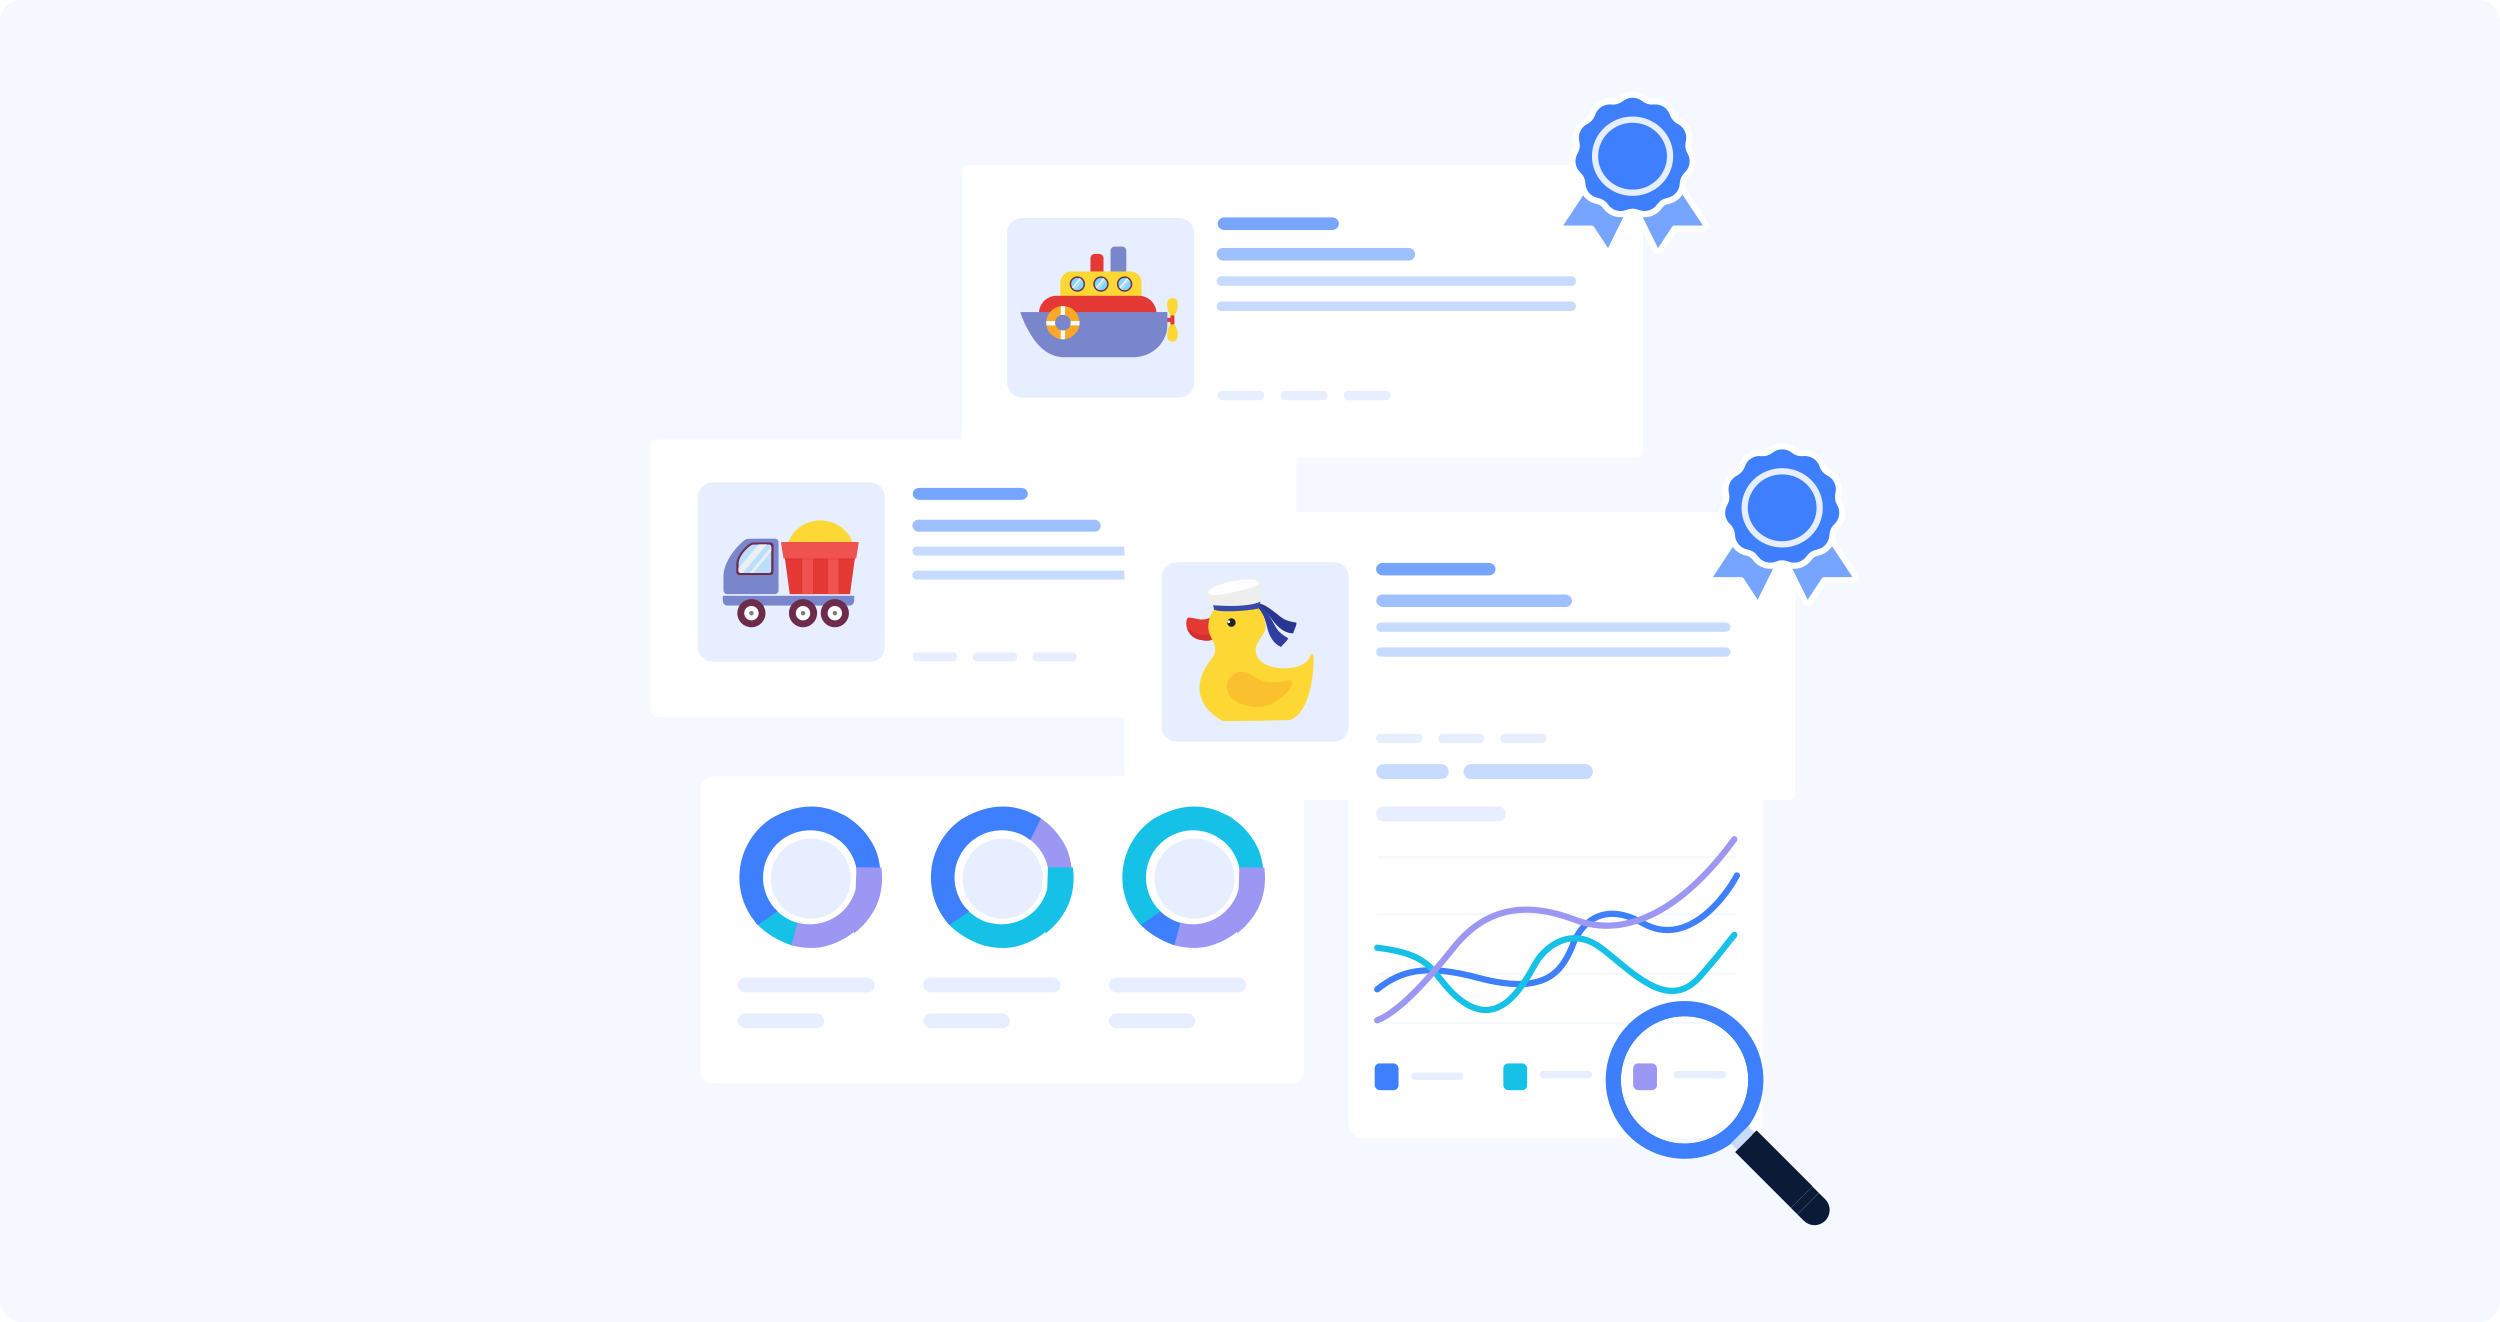 <svg width="588" height="311" viewBox="0 0 588 311" fill="none" xmlns="http://www.w3.org/2000/svg">
<rect width="588" height="311" rx="5" fill="#F5F8FF"/>
<path d="M192.791 124.863H170.824C170.447 124.863 170.141 125.17 170.141 125.548V143.703C170.141 144.081 170.447 144.388 170.824 144.388H192.791C193.169 144.388 193.475 144.081 193.475 143.703V125.548C193.475 125.17 193.169 124.863 192.791 124.863ZM178.916 136.926V132.325C178.916 131.996 179.103 131.697 179.404 131.543C179.711 131.387 180.083 131.407 180.367 131.593L184.278 133.882C184.298 133.893 184.317 133.906 184.336 133.92C184.567 134.089 184.7 134.346 184.7 134.626C184.7 134.905 184.567 135.163 184.336 135.331C184.317 135.345 184.298 135.358 184.278 135.369L180.367 137.658C180.21 137.76 180.026 137.813 179.842 137.813C179.692 137.813 179.541 137.778 179.404 137.708C179.103 137.555 178.916 137.255 178.916 136.926ZM186.193 127.427V126.234H188.487V127.427H186.193ZM184.826 127.427H182.532V126.234H184.826V127.427ZM181.165 127.427H178.871V126.234H181.165V127.427ZM177.504 127.427H175.21V126.234H177.504V127.427ZM177.504 141.825V143.018H175.21V141.825H177.504ZM178.871 141.825H181.165V143.018H178.871V141.825ZM182.532 141.825H184.826V143.018H182.532V141.825ZM186.193 141.825H188.487V143.018H186.193V141.825ZM192.108 127.427H189.855V126.234H192.108V127.427ZM173.843 126.234V127.427H171.508V126.234H173.843ZM171.508 141.825H173.843V143.018H171.508V141.825ZM189.855 143.018V141.825H192.108V143.018H189.855Z" fill="white"/>
<g filter="url(#filter0_dd_9948_16433)">
<rect x="153" y="98.195" width="151.911" height="65.241" rx="1.733" fill="white"/>
</g>
<rect x="214.586" y="122.242" width="44.319" height="2.814" rx="1.407" fill="#9FC0FF"/>
<path d="M214.586 129.629C214.586 129.047 215.058 128.574 215.641 128.574H293.727C294.31 128.574 294.782 129.047 294.782 129.629C294.782 130.212 294.31 130.685 293.727 130.685H215.641C215.058 130.685 214.586 130.212 214.586 129.629Z" fill="#C6DBFF"/>
<path d="M214.586 135.258C214.586 134.676 215.058 134.203 215.641 134.203H293.727C294.31 134.203 294.782 134.676 294.782 135.258C294.782 135.841 294.31 136.314 293.727 136.314H215.641C215.058 136.314 214.586 135.841 214.586 135.258Z" fill="#C6DBFF"/>
<path d="M224.184 153.445L215.641 153.446C215.114 153.446 214.688 153.918 214.688 154.501C214.688 155.084 215.114 155.556 215.641 155.556L224.184 155.556C224.711 155.556 225.138 155.083 225.138 154.501C225.138 153.918 224.711 153.445 224.184 153.445Z" fill="#E7EEFF"/>
<path d="M238.263 153.445L229.719 153.446C229.192 153.446 228.766 153.918 228.766 154.501C228.766 155.084 229.192 155.556 229.719 155.556L238.263 155.556C238.789 155.556 239.216 155.083 239.216 154.501C239.216 153.918 238.789 153.445 238.263 153.445Z" fill="#E7EEFF"/>
<path d="M252.333 153.445L243.789 153.446C243.263 153.446 242.836 153.918 242.836 154.501C242.836 155.084 243.263 155.556 243.789 155.556L252.333 155.556C252.859 155.556 253.286 155.083 253.286 154.501C253.286 153.918 252.859 153.445 252.333 153.445Z" fill="#E7EEFF"/>
<path d="M240.241 114.754H216.185C215.358 114.754 214.688 115.384 214.688 116.161C214.688 116.938 215.358 117.568 216.185 117.568H240.241C241.068 117.568 241.738 116.938 241.738 116.161C241.738 115.384 241.068 114.754 240.241 114.754Z" fill="#76A5FF"/>
<path d="M268.266 61.787H245.111C244.713 61.787 244.391 62.11 244.391 62.509V81.645C244.391 82.044 244.713 82.367 245.111 82.367H268.266C268.664 82.367 268.986 82.044 268.986 81.645V62.509C268.986 62.11 268.664 61.787 268.266 61.787ZM253.64 74.501V69.653C253.64 69.306 253.837 68.99 254.155 68.828C254.478 68.663 254.871 68.685 255.169 68.881L259.292 71.293C259.313 71.305 259.334 71.319 259.353 71.333C259.597 71.511 259.737 71.782 259.737 72.077C259.737 72.372 259.597 72.643 259.353 72.821C259.334 72.835 259.313 72.849 259.292 72.861L255.169 75.273C255.004 75.381 254.811 75.436 254.616 75.436C254.458 75.436 254.3 75.4 254.155 75.326C253.837 75.165 253.64 74.848 253.64 74.501ZM261.311 64.489V63.231H263.729V64.489H261.311ZM259.87 64.489H257.452V63.231H259.87V64.489ZM256.011 64.489H253.593V63.231H256.011V64.489ZM252.152 64.489H249.734V63.231H252.152V64.489ZM252.152 79.665V80.923H249.734V79.665H252.152ZM253.593 79.665H256.011V80.923H253.593V79.665ZM257.452 79.665H259.87V80.923H257.452V79.665ZM261.311 79.665H263.729V80.923H261.311V79.665ZM267.545 64.489H265.17V63.231H267.545V64.489ZM248.293 63.231V64.489H245.832V63.231H248.293ZM245.832 79.665H248.293V80.923H245.832V79.665ZM265.17 80.923V79.665H267.545V80.923H265.17Z" fill="white"/>
<g filter="url(#filter1_dd_9948_16433)">
<path d="M226.312 35.413C226.312 34.456 227.088 33.68 228.045 33.68H384.702C385.659 33.68 386.435 34.456 386.435 35.413V100.714C386.435 101.671 385.659 102.447 384.702 102.447H228.045C227.088 102.447 226.312 101.671 226.312 100.714V35.413Z" fill="white"/>
</g>
<rect x="286.141" y="58.312" width="46.715" height="2.966" rx="1.483" fill="#9FC0FF"/>
<path d="M286.141 66.1C286.141 65.486 286.639 64.988 287.253 64.988H369.56C370.174 64.988 370.672 65.486 370.672 66.1C370.672 66.715 370.174 67.213 369.56 67.213H287.253C286.639 67.213 286.141 66.715 286.141 66.1Z" fill="#C6DBFF"/>
<path d="M286.141 72.03C286.141 71.416 286.639 70.918 287.253 70.918H369.56C370.174 70.918 370.672 71.416 370.672 72.03C370.672 72.644 370.174 73.142 369.56 73.142H287.253C286.639 73.142 286.141 72.644 286.141 72.03Z" fill="#C6DBFF"/>
<path d="M296.401 91.916L287.395 91.916C286.84 91.916 286.391 92.414 286.391 93.029C286.391 93.643 286.84 94.141 287.395 94.141L296.401 94.141C296.956 94.141 297.406 93.642 297.406 93.028C297.406 92.414 296.956 91.916 296.401 91.916Z" fill="#E7EEFF"/>
<path d="M311.237 91.916L302.231 91.916C301.676 91.916 301.227 92.414 301.227 93.029C301.227 93.643 301.676 94.141 302.231 94.141L311.237 94.141C311.792 94.141 312.241 93.642 312.241 93.028C312.241 92.414 311.792 91.916 311.237 91.916Z" fill="#E7EEFF"/>
<path d="M326.065 91.916L317.059 91.916C316.504 91.916 316.055 92.414 316.055 93.029C316.055 93.643 316.504 94.141 317.059 94.141L326.065 94.141C326.62 94.141 327.07 93.642 327.07 93.028C327.07 92.414 326.62 91.916 326.065 91.916Z" fill="#E7EEFF"/>
<path d="M313.325 51.133H287.969C287.097 51.133 286.391 51.797 286.391 52.616C286.391 53.435 287.097 54.099 287.969 54.099H313.325C314.197 54.099 314.904 53.435 314.904 52.616C314.904 51.797 314.197 51.133 313.325 51.133Z" fill="#76A5FF"/>
<g filter="url(#filter2_dd_9948_16433)">
<rect x="164.727" y="179.135" width="141.94" height="72.143" rx="2.933" fill="white"/>
</g>
<path d="M204.312 196.975C202.77 194.714 200.692 192.867 198.264 191.6C198.341 192.569 198.189 193.542 197.818 194.441C197.448 195.34 196.87 196.139 196.133 196.773C198.031 197.878 199.558 199.52 200.523 201.491C201.487 203.462 201.845 205.675 201.552 207.849C201.861 207.709 202.187 207.608 202.522 207.551L203.177 207.519C203.433 207.152 203.683 206.774 203.918 206.391C204.068 206.057 204.246 205.737 204.451 205.433C204.515 205.3 204.578 205.172 204.637 205.044C205.138 203.98 206.113 204.778 207.024 204.347C206.593 200.573 205.554 198.785 204.312 196.975Z" fill="#3D7FFC"/>
<path d="M188.468 220.87H188.612C188.542 220.53 188.468 220.194 188.372 219.854C188.334 219.71 188.287 219.566 188.249 219.423V219.385L187.866 218.172C187.759 217.828 187.719 217.466 187.748 217.107C185.644 216.556 183.75 215.397 182.303 213.775C181.343 214.781 180.258 215.66 179.074 216.389C178.669 216.653 178.232 216.864 177.773 217.017C179.793 219.455 183.336 221.403 186.176 222.339C186.992 221.536 187.263 220.87 188.468 220.87Z" fill="#15C1E6"/>
<path d="M182.869 214.373C182.322 213.849 181.831 213.269 181.403 212.643C179.912 210.467 179.245 207.832 179.523 205.21C179.8 202.587 181.004 200.149 182.918 198.333C184.833 196.517 187.332 195.442 189.968 195.3C192.604 195.158 195.205 195.959 197.304 197.559L199.76 192.498C193.899 188.697 187.622 188.772 181.148 192.647C177.504 195.142 175.001 198.98 174.19 203.318C173.378 207.655 174.325 212.137 176.821 215.778C177.247 216.401 177.715 216.993 178.222 217.551L182.869 214.373Z" fill="#3D7FFC"/>
<path d="M201.005 218.698C205.379 215.005 207.339 210.301 206.785 204.628L201.772 204.547C202.051 206.334 201.899 208.163 201.329 209.883C200.72 211.717 199.654 213.365 198.232 214.674C196.81 215.982 195.078 216.908 193.199 217.363C191.416 217.796 189.555 217.792 187.776 217.353L186.487 222.132C190.186 222.964 192.704 222.843 195.618 221.802C197.584 221.097 199.409 220.045 201.005 218.698ZM201.005 218.698L201.194 218.922M201.005 218.698L201.194 218.922M201.194 218.922C205.707 215.111 207.7 210.225 207.05 204.339L201.722 204.253L201.194 218.922Z" fill="#9D97F4" stroke="#9D97F4" stroke-width="0.587"/>
<circle cx="190.682" cy="206.647" r="9.424" fill="#E7EEFF"/>
<rect x="173.523" y="229.938" width="32.241" height="3.472" rx="1.736" fill="#E7EEFF"/>
<rect x="173.523" y="238.369" width="20.337" height="3.472" rx="1.736" fill="#E7EEFF"/>
<path d="M249.359 196.975C247.816 194.714 245.739 192.867 243.311 191.6C243.388 192.569 243.235 193.542 242.865 194.441C242.495 195.34 241.917 196.139 241.18 196.773C243.078 197.878 244.605 199.52 245.57 201.491C246.534 203.462 246.892 205.675 246.599 207.849C246.908 207.709 247.234 207.608 247.569 207.551L248.224 207.519C248.48 207.152 248.73 206.774 248.965 206.391C249.115 206.057 249.293 205.737 249.497 205.433C249.561 205.3 249.625 205.172 249.684 205.044C250.185 203.98 251.16 204.778 252.071 204.347C251.639 200.573 250.6 198.785 249.359 196.975Z" fill="#9D97F4"/>
<path d="M233.515 220.87H233.658C233.589 220.53 233.515 220.194 233.419 219.854C233.381 219.71 233.333 219.566 233.296 219.423V219.385L232.912 218.172C232.806 217.828 232.766 217.466 232.795 217.107C230.691 216.556 228.797 215.397 227.35 213.775C226.39 214.781 225.305 215.66 224.12 216.389C223.716 216.653 223.279 216.864 222.82 217.017C224.84 219.455 228.383 221.403 231.223 222.339C232.039 221.536 232.31 220.87 233.515 220.87Z" fill="#15C1E6"/>
<path d="M227.916 214.373C227.369 213.849 226.878 213.269 226.45 212.643C224.959 210.467 224.292 207.832 224.569 205.21C224.847 202.587 226.051 200.149 227.965 198.333C229.88 196.517 232.379 195.442 235.015 195.3C237.651 195.158 240.252 195.959 242.35 197.559L244.807 192.498C238.946 188.697 232.669 188.772 226.194 192.647C222.551 195.142 220.048 198.98 219.237 203.318C218.425 207.655 219.372 212.137 221.868 215.778C222.294 216.401 222.762 216.993 223.269 217.551L227.916 214.373Z" fill="#3D7FFC"/>
<path d="M246.052 218.698C250.425 215.005 252.386 210.301 251.832 204.628L246.819 204.547C247.098 206.334 246.946 208.163 246.375 209.883C245.767 211.717 244.701 213.365 243.279 214.674C241.857 215.982 240.125 216.908 238.246 217.363C236.462 217.796 234.602 217.792 232.823 217.353L231.534 222.132C235.233 222.964 237.751 222.843 240.664 221.802C242.631 221.097 244.456 220.045 246.052 218.698ZM246.052 218.698L246.241 218.922M246.052 218.698L246.241 218.922M246.241 218.922C250.754 215.111 252.747 210.225 252.097 204.339L246.769 204.253L246.241 218.922Z" fill="#15C1E6" stroke="#15C1E6" stroke-width="0.587"/>
<circle cx="235.823" cy="206.647" r="9.424" fill="#E7EEFF"/>
<rect x="217.172" y="229.938" width="32.241" height="3.472" rx="1.736" fill="#E7EEFF"/>
<rect x="217.172" y="238.369" width="20.337" height="3.472" rx="1.736" fill="#E7EEFF"/>
<path d="M294.382 196.975C292.84 194.714 290.762 192.867 288.335 191.6C288.412 192.569 288.259 193.542 287.889 194.441C287.518 195.34 286.941 196.139 286.203 196.773C288.101 197.878 289.629 199.52 290.593 201.491C291.558 203.462 291.916 205.675 291.622 207.849C291.931 207.709 292.257 207.608 292.592 207.551L293.247 207.519C293.503 207.152 293.754 206.774 293.988 206.391C294.138 206.057 294.316 205.737 294.521 205.433C294.585 205.3 294.649 205.172 294.707 205.044C295.208 203.98 296.183 204.778 297.095 204.347C296.663 200.573 295.624 198.785 294.382 196.975Z" fill="#15C1E6"/>
<path d="M278.538 220.87H278.682C278.613 220.53 278.538 220.194 278.442 219.854C278.405 219.71 278.357 219.566 278.32 219.423V219.385L277.936 218.172C277.83 217.828 277.79 217.466 277.819 217.107C275.715 216.556 273.82 215.397 272.373 213.775C271.413 214.781 270.328 215.66 269.144 216.389C268.739 216.653 268.302 216.864 267.844 217.017C269.863 219.455 273.407 221.403 276.247 222.339C277.062 221.536 277.334 220.87 278.538 220.87Z" fill="#3D7FFC"/>
<path d="M272.939 214.373C272.392 213.849 271.901 213.269 271.474 212.643C269.982 210.467 269.315 207.832 269.593 205.21C269.87 202.587 271.074 200.149 272.989 198.333C274.903 196.517 277.402 195.442 280.039 195.3C282.675 195.158 285.275 195.959 287.374 197.559L289.83 192.498C283.969 188.697 277.692 188.772 271.218 192.647C267.574 195.142 265.071 198.98 264.26 203.318C263.449 207.655 264.395 212.137 266.891 215.778C267.317 216.401 267.785 216.993 268.293 217.551L272.939 214.373Z" fill="#15C1E6"/>
<path d="M291.075 218.698C295.449 215.005 297.409 210.301 296.855 204.628L291.842 204.547C292.121 206.334 291.97 208.163 291.399 209.883C290.79 211.717 289.725 213.365 288.302 214.674C286.88 215.982 285.148 216.908 283.269 217.363C281.486 217.796 279.626 217.792 277.847 217.353L276.558 222.132C280.257 222.964 282.774 222.843 285.688 221.802C287.655 221.097 289.479 220.045 291.075 218.698ZM291.075 218.698L291.264 218.922M291.075 218.698L291.264 218.922M291.264 218.922C295.777 215.111 297.77 210.225 297.12 204.339L291.793 204.253L291.264 218.922Z" fill="#9D97F4" stroke="#9D97F4" stroke-width="0.587"/>
<circle cx="280.948" cy="206.647" r="9.424" fill="#E7EEFF"/>
<rect x="260.812" y="229.938" width="32.241" height="3.472" rx="1.736" fill="#E7EEFF"/>
<rect x="260.812" y="238.369" width="20.337" height="3.472" rx="1.736" fill="#E7EEFF"/>
<path d="M304.603 147.008H281.788C281.396 147.008 281.078 147.326 281.078 147.719V166.575C281.078 166.968 281.396 167.286 281.788 167.286H304.603C304.995 167.286 305.313 166.968 305.313 166.575V147.719C305.313 147.326 304.995 147.008 304.603 147.008ZM290.192 159.536V154.758C290.192 154.416 290.387 154.105 290.7 153.945C291.018 153.783 291.405 153.805 291.699 153.998L295.762 156.375C295.782 156.387 295.802 156.4 295.822 156.414C296.062 156.589 296.2 156.856 296.2 157.147C296.2 157.438 296.062 157.705 295.822 157.88C295.802 157.894 295.782 157.907 295.762 157.919L291.699 160.296C291.536 160.403 291.346 160.457 291.154 160.457C290.998 160.457 290.842 160.421 290.7 160.349C290.386 160.189 290.192 159.878 290.192 159.536ZM297.751 149.67V148.431H300.133V149.67H297.751ZM296.331 149.67H293.948V148.431H296.331V149.67ZM292.528 149.67H290.146V148.431H292.528V149.67ZM288.726 149.67H286.343V148.431H288.726V149.67ZM288.726 164.624V165.863H286.343V164.624H288.726ZM290.146 164.624H292.528V165.863H290.146V164.624ZM293.948 164.624H296.331V165.863H293.948V164.624ZM297.751 164.624H300.133V165.863H297.751V164.624ZM303.893 149.67H301.553V148.431H303.893V149.67ZM284.923 148.431V149.67H282.498V148.431H284.923ZM282.498 164.624H284.923V165.863H282.498V164.624ZM301.553 165.863V164.624H303.893V165.863H301.553Z" fill="white"/>
<g filter="url(#filter3_dd_9948_16433)">
<rect x="264.453" y="115.207" width="157.776" height="67.76" rx="1.733" fill="white"/>
</g>
<rect x="323.695" y="139.84" width="46.03" height="2.923" rx="1.461" fill="#9FC0FF"/>
<path d="M323.695 147.512C323.695 146.907 324.186 146.416 324.791 146.416H405.892C406.497 146.416 406.988 146.907 406.988 147.512C406.988 148.117 406.497 148.608 405.892 148.608H324.791C324.186 148.608 323.695 148.117 323.695 147.512Z" fill="#C6DBFF"/>
<path d="M323.695 153.358C323.695 152.752 324.186 152.262 324.791 152.262H405.892C406.497 152.262 406.988 152.752 406.988 153.358C406.988 153.963 406.497 154.454 405.892 154.454H324.791C324.186 154.454 323.695 153.963 323.695 153.358Z" fill="#C6DBFF"/>
<path d="M333.512 172.59L324.638 172.59C324.092 172.59 323.648 173.081 323.648 173.686C323.648 174.291 324.092 174.782 324.638 174.782L333.512 174.782C334.059 174.782 334.502 174.291 334.502 173.686C334.502 173.081 334.059 172.59 333.512 172.59Z" fill="#E7EEFF"/>
<path d="M348.145 172.59L339.271 172.59C338.724 172.59 338.281 173.081 338.281 173.686C338.281 174.291 338.724 174.782 339.271 174.782L348.145 174.782C348.692 174.782 349.135 174.291 349.135 173.686C349.135 173.081 348.692 172.59 348.145 172.59Z" fill="#E7EEFF"/>
<path d="M362.754 172.59L353.881 172.59C353.334 172.59 352.891 173.081 352.891 173.686C352.891 174.291 353.334 174.782 353.881 174.782L362.754 174.782C363.301 174.782 363.744 174.291 363.744 173.686C363.744 173.081 363.301 172.59 362.754 172.59Z" fill="#E7EEFF"/>
<path d="M350.188 132.406H325.204C324.345 132.406 323.648 133.06 323.648 133.868C323.648 134.675 324.345 135.329 325.204 135.329H350.188C351.047 135.329 351.744 134.675 351.744 133.868C351.744 133.06 351.047 132.406 350.188 132.406Z" fill="#76A5FF"/>
<g filter="url(#filter4_dd_9948_16433)">
<rect x="317.234" y="172.684" width="97.364" height="91.499" rx="2.933" fill="white"/>
</g>
<path d="M323.93 201.65H408.514" stroke="#F5F8FF" stroke-width="0.587"/>
<path d="M323.93 215.039H408.514" stroke="#F5F8FF" stroke-width="0.587"/>
<path d="M323.93 229.035H408.514" stroke="#F5F8FF" stroke-width="0.587"/>
<path d="M323.93 240.598H408.514" stroke="#F5F8FF" stroke-width="0.587"/>
<line x1="325.447" y1="181.483" x2="338.967" y2="181.483" stroke="#C6DBFF" stroke-width="3.519" stroke-linecap="round"/>
<line x1="345.971" y1="181.483" x2="372.878" y2="181.483" stroke="#C6DBFF" stroke-width="3.519" stroke-linecap="round"/>
<line x1="325.447" y1="191.453" x2="352.354" y2="191.453" stroke="#E7EEFF" stroke-width="3.519" stroke-linecap="round"/>
<path d="M323.93 232.685C329.363 228.406 334.978 226.593 347.657 229.981C363.794 234.292 367.339 228.257 369.754 222.67C371.022 218.807 375.84 211.152 386.417 217.143C396.995 223.134 405.979 210.724 408.514 205.91" stroke="#3D7FFC" stroke-width="1.466" stroke-linecap="round"/>
<path d="M323.93 222.905C337.862 224.562 336.526 229.219 342.638 234.493C352.111 242.669 357.759 232.477 360.927 227.022C362.541 223.701 368.817 217.238 376.527 222.93C383.491 228.072 392.207 238.407 399.837 229.69C405.754 222.93 405.754 222.397 407.906 219.906" stroke="#15C1E6" stroke-width="1.466" stroke-linecap="round"/>
<path d="M323.93 239.987C328.866 238.019 335.515 230.912 341.809 222.984C350.388 212.176 360.622 212.611 370.523 216.362C382.803 221.016 396.167 213.499 407.906 197.391" stroke="#9D97F4" stroke-width="1.466" stroke-linecap="round"/>
<rect x="323.328" y="250.105" width="5.603" height="6.303" rx="1.173" fill="#3D7FFC"/>
<line x1="332.778" y1="253.126" x2="343.336" y2="253.126" stroke="#E7EEFF" stroke-width="1.76" stroke-linecap="round"/>
<rect x="353.586" y="250.105" width="5.603" height="6.303" rx="1.173" fill="#15C1E6"/>
<line x1="363.036" y1="252.745" x2="373.594" y2="252.745" stroke="#E7EEFF" stroke-width="1.76" stroke-linecap="round"/>
<rect x="384.117" y="250.105" width="5.603" height="6.303" rx="1.173" fill="#9D97F4"/>
<line x1="394.528" y1="252.745" x2="405.086" y2="252.745" stroke="#E7EEFF" stroke-width="1.76" stroke-linecap="round"/>
<g clip-path="url(#clip0_9948_16433)">
<path d="M383.083 240.878C380.488 243.473 378.721 246.78 378.005 250.379C377.289 253.978 377.657 257.709 379.061 261.1C380.465 264.49 382.844 267.388 385.895 269.427C388.946 271.466 392.534 272.554 396.204 272.554C399.874 272.554 403.461 271.466 406.513 269.427C409.564 267.388 411.942 264.49 413.347 261.1C414.751 257.709 415.119 253.978 414.403 250.379C413.687 246.78 411.92 243.473 409.325 240.878C407.602 239.155 405.556 237.788 403.305 236.856C401.054 235.923 398.641 235.443 396.204 235.443C393.767 235.443 391.354 235.923 389.103 236.856C386.852 237.788 384.806 239.155 383.083 240.878ZM406.798 264.593C404.703 266.69 402.032 268.119 399.125 268.698C396.217 269.276 393.203 268.98 390.464 267.846C387.725 266.712 385.384 264.791 383.737 262.326C382.09 259.862 381.211 256.964 381.211 253.999C381.211 251.035 382.09 248.137 383.737 245.672C385.384 243.207 387.725 241.286 390.464 240.152C393.203 239.018 396.217 238.722 399.125 239.301C402.032 239.88 404.703 241.308 406.798 243.405C409.607 246.215 411.185 250.026 411.185 253.999C411.185 257.972 409.607 261.783 406.798 264.593Z" fill="#3D7FFC"/>
<path d="M411.123 264.887L407.086 268.924L408.6 270.438L412.637 266.401L411.123 264.887Z" fill="#C6DBFF"/>
<path d="M413.148 265.915L408.102 270.961L421.222 284.082L426.269 279.035L413.148 265.915Z" fill="#091B36"/>
<path d="M413.134 265.908L412.125 266.918L425.25 280.034L426.259 279.024L413.134 265.908Z" fill="#091B36"/>
<path d="M422.734 285.602L424.247 287.115C424.917 287.784 425.824 288.16 426.77 288.16C427.716 288.16 428.624 287.784 429.293 287.115C429.962 286.446 430.338 285.539 430.338 284.592C430.338 283.646 429.962 282.739 429.293 282.07L427.78 280.557L422.734 285.602Z" fill="#091B36"/>
<path d="M426.257 279.041L421.211 284.088L422.725 285.602L427.771 280.555L426.257 279.041Z" fill="#091B36"/>
<path d="M385.131 242.898C382.935 245.094 381.439 247.892 380.833 250.937C380.227 253.983 380.538 257.14 381.726 260.009C382.914 262.878 384.927 265.331 387.509 267.056C390.091 268.781 393.127 269.702 396.232 269.702C399.337 269.702 402.373 268.781 404.955 267.056C407.537 265.331 409.55 262.878 410.738 260.009C411.926 257.14 412.237 253.983 411.631 250.937C411.025 247.892 409.529 245.094 407.333 242.898C404.389 239.955 400.396 238.301 396.232 238.301C392.068 238.301 388.075 239.955 385.131 242.898ZM406.826 264.594C404.731 266.691 402.06 268.119 399.153 268.698C396.245 269.277 393.232 268.981 390.493 267.847C387.754 266.713 385.412 264.792 383.765 262.327C382.118 259.862 381.239 256.964 381.239 254C381.239 251.035 382.118 248.137 383.765 245.672C385.412 243.208 387.754 241.287 390.493 240.153C393.232 239.018 396.245 238.722 399.153 239.301C402.06 239.88 404.731 241.308 406.826 243.405C409.63 246.22 411.202 250.034 411.195 254.007C411.188 257.98 409.604 261.788 406.791 264.594H406.826Z" fill="#3D7FFC"/>
</g>
<path d="M236.883 54.791C236.883 52.847 238.458 51.272 240.402 51.272H277.353C279.297 51.272 280.872 52.847 280.872 54.791V89.982C280.872 91.926 279.297 93.501 277.353 93.501H240.402C238.458 93.501 236.883 91.926 236.883 89.982V54.791Z" fill="#E7EEFF"/>
<g clip-path="url(#clip1_9948_16433)">
<path d="M264.901 65.315H261.203V58.997C261.203 58.447 261.653 57.998 262.202 57.998H263.906C264.455 57.998 264.905 58.447 264.905 58.997V65.318L264.901 65.315Z" fill="#7986CB"/>
<path d="M259.546 64.448H256.477V60.723C256.477 60.174 256.926 59.725 257.475 59.725H258.55C259.1 59.725 259.549 60.174 259.549 60.723V64.448H259.546Z" fill="#E53935"/>
<path d="M276.998 71.73C276.998 73.145 276.389 74.477 275.753 74.49C275.24 74.5 274.508 73.145 274.508 71.73C274.508 70.316 275.064 70.152 275.753 70.152C276.442 70.152 276.998 70.316 276.998 71.73Z" fill="#FDD835"/>
<path d="M274.508 78.734C274.508 77.319 275.117 75.987 275.753 75.971C276.265 75.961 276.998 77.316 276.998 78.734C276.998 80.152 276.442 80.312 275.753 80.312C275.064 80.312 274.508 80.148 274.508 78.734Z" fill="#FDD835"/>
<path d="M273.656 74.779H275.284V74.356C275.284 74.246 275.407 74.156 275.557 74.156H275.94C276.096 74.156 276.226 74.249 276.226 74.363V76.127C276.226 76.247 276.093 76.343 275.927 76.343H275.584C275.421 76.343 275.284 76.247 275.284 76.127V75.724H273.656V74.775V74.779Z" fill="#E53935"/>
<path d="M268.496 73.921H249.398V66.497C249.398 65.039 250.59 63.848 252.048 63.848H265.846C267.304 63.848 268.496 65.039 268.496 66.497V73.921Z" fill="#FDD835"/>
<path d="M271.998 73.711H244.352C244.352 71.431 246.216 69.566 248.496 69.566H267.856C270.137 69.566 272.001 71.431 272.001 73.711H271.998Z" fill="#E53935"/>
<path d="M240 73.394C240.27 74.593 241.411 77.213 242.946 79.493C244.587 81.93 247.011 84.02 250.273 84.02H266.551C270.955 84.02 274.56 80.611 274.56 76.444V73.394H240Z" fill="#7986CB"/>
<g style="mix-blend-mode:multiply" opacity="0.3">
<path d="M266.609 81.756H249.835C247.266 81.756 245.202 80.757 243.617 79.402C243.73 79.559 243.844 79.712 243.96 79.865C245.495 81.849 247.758 83.553 250.804 83.553H266.014C269.269 83.553 272.055 81.816 273.077 79.409C271.563 80.837 269.226 81.759 266.613 81.759L266.609 81.756Z" fill="#7986CB"/>
</g>
<path d="M255.201 66.81C255.201 67.805 254.392 68.614 253.393 68.614C252.395 68.614 251.586 67.805 251.586 66.81C251.586 65.815 252.395 65.006 253.393 65.006C254.392 65.006 255.201 65.815 255.201 66.81Z" fill="#6D2C4B"/>
<path d="M254.854 66.81C254.854 67.615 254.201 68.268 253.396 68.268C252.59 68.268 251.938 67.615 251.938 66.81C251.938 66.004 252.59 65.352 253.396 65.352C254.201 65.352 254.854 66.004 254.854 66.81Z" fill="#81D4FA"/>
<path d="M253.886 65.438C253.383 66.053 252.641 66.962 252.148 67.565C252.222 67.688 252.318 67.798 252.421 67.894L254.302 65.671C254.179 65.571 254.036 65.491 253.883 65.438H253.886Z" fill="#ECEFF1"/>
<path d="M254.54 65.915C254.514 65.882 254.487 65.848 254.457 65.818C253.928 66.468 253.125 67.45 252.633 68.052C252.676 68.079 252.723 68.105 252.773 68.125L254.54 65.912V65.915Z" fill="#ECEFF1"/>
<path d="M260.752 66.81C260.752 67.805 259.944 68.614 258.948 68.614C257.953 68.614 257.141 67.805 257.141 66.81C257.141 65.815 257.95 65.006 258.948 65.006C259.947 65.006 260.752 65.815 260.752 66.81Z" fill="#6D2C4B"/>
<path d="M260.408 66.81C260.408 67.615 259.756 68.268 258.95 68.268C258.145 68.268 257.492 67.615 257.492 66.81C257.492 66.004 258.148 65.352 258.954 65.352C259.759 65.352 260.408 66.004 260.408 66.81Z" fill="#81D4FA"/>
<path d="M259.441 65.438C258.938 66.053 258.196 66.962 257.703 67.565C257.776 67.688 257.87 67.798 257.976 67.894L259.857 65.671C259.734 65.571 259.591 65.491 259.437 65.438H259.441Z" fill="#ECEFF1"/>
<path d="M260.103 65.915C260.076 65.882 260.049 65.848 260.02 65.818C259.487 66.468 258.688 67.45 258.195 68.052C258.242 68.079 258.285 68.105 258.335 68.125L260.103 65.912V65.915Z" fill="#ECEFF1"/>
<path d="M266.315 66.81C266.315 67.805 265.506 68.614 264.511 68.614C263.515 68.614 262.703 67.805 262.703 66.81C262.703 65.815 263.512 65.006 264.511 65.006C265.509 65.006 266.315 65.815 266.315 66.81Z" fill="#6D2C4B"/>
<path d="M265.963 66.81C265.963 67.615 265.31 68.268 264.505 68.268C263.699 68.268 263.047 67.615 263.047 66.81C263.047 66.004 263.699 65.352 264.505 65.352C265.31 65.352 265.963 66.004 265.963 66.81Z" fill="#81D4FA"/>
<path d="M265.003 65.438C264.501 66.053 263.758 66.962 263.266 67.565C263.342 67.688 263.435 67.798 263.542 67.894L265.423 65.671C265.3 65.571 265.156 65.491 265.007 65.438H265.003Z" fill="#ECEFF1"/>
<path d="M265.657 65.915C265.631 65.882 265.604 65.848 265.574 65.818C265.045 66.468 264.243 67.45 263.75 68.052C263.793 68.079 263.84 68.105 263.89 68.125L265.657 65.912V65.915Z" fill="#ECEFF1"/>
<path d="M249.994 71.988C247.837 71.988 246.086 73.736 246.086 75.896C246.086 78.057 247.834 79.801 249.994 79.801C252.154 79.801 253.899 78.053 253.899 75.896C253.899 73.739 252.151 71.988 249.994 71.988ZM249.994 77.747C248.972 77.747 248.14 76.918 248.14 75.896C248.14 74.874 248.969 74.046 249.994 74.046C251.019 74.046 251.845 74.874 251.845 75.896C251.845 76.918 251.016 77.747 249.994 77.747Z" fill="#FFA726"/>
<path d="M251.848 75.895C251.848 76.118 251.804 76.331 251.734 76.531H253.845C253.878 76.324 253.901 76.111 253.901 75.895C253.901 75.762 253.895 75.632 253.881 75.502H251.804C251.831 75.628 251.848 75.762 251.848 75.895Z" fill="white"/>
<path d="M248.14 75.895C248.14 75.758 248.156 75.628 248.183 75.502H246.106C246.093 75.632 246.086 75.762 246.086 75.895C246.086 76.111 246.109 76.324 246.143 76.531H248.256C248.183 76.331 248.14 76.118 248.14 75.895Z" fill="white"/>
<path d="M249.477 72.025V74.115C249.64 74.069 249.813 74.042 249.993 74.042C250.172 74.042 250.342 74.069 250.505 74.115V72.025C250.335 72.002 250.166 71.988 249.993 71.988C249.819 71.988 249.646 72.005 249.477 72.025Z" fill="white"/>
<path d="M250.505 79.762V77.672C250.342 77.719 250.169 77.745 249.993 77.745C249.816 77.745 249.64 77.719 249.477 77.672V79.762C249.646 79.786 249.816 79.799 249.993 79.799C250.169 79.799 250.339 79.782 250.505 79.762Z" fill="white"/>
</g>
<path d="M164.148 116.964C164.148 115.021 165.724 113.445 167.668 113.445H204.619C206.562 113.445 208.138 115.021 208.138 116.964V152.156C208.138 154.1 206.562 155.675 204.619 155.675H167.668C165.724 155.675 164.148 154.1 164.148 152.156V116.964Z" fill="#E7EEFF"/>
<g clip-path="url(#clip2_9948_16433)">
<path d="M200.852 128.895C200.262 125.212 196.952 122.393 192.957 122.393C188.962 122.393 185.652 125.212 185.062 128.895H200.852Z" fill="#FDD835"/>
<path d="M200.899 141.33C200.899 141.934 200.405 142.424 199.805 142.424H171.094C170.49 142.424 170 141.93 170 141.33V140.137H200.899V141.33Z" fill="#7986CB"/>
<path d="M201.59 127.488H184.086L185.756 139.735H199.92L201.59 127.488Z" fill="#E53935"/>
<g style="mix-blend-mode:multiply" opacity="0.3">
<path d="M197.551 129.553H194.375V139.735H197.551V129.553Z" fill="#D32F2F"/>
</g>
<path d="M197.236 129.553H194.719V139.735H197.236V129.553Z" fill="#EF5350"/>
<g style="mix-blend-mode:multiply" opacity="0.3">
<path d="M191.535 129.553H188.359V139.735H191.535V129.553Z" fill="#D32F2F"/>
</g>
<path d="M191.205 129.553H188.688V139.735H191.205V129.553Z" fill="#EF5350"/>
<g style="mix-blend-mode:multiply" opacity="0.3">
<path d="M201.02 131.662L201.59 127.488H184.086L184.655 131.662H201.02Z" fill="#D32F2F"/>
</g>
<path d="M184.279 131.343H201.388L201.999 127.488H183.672L184.279 131.343Z" fill="#EF5350"/>
<path d="M182.245 139.735C182.722 139.735 183.113 139.344 183.113 138.867V127.553C183.113 127.323 183.02 127.101 182.859 126.939C182.698 126.778 182.475 126.686 182.245 126.686C180.071 126.686 175.757 126.696 175.609 126.758C174.33 127.317 170.156 131.586 170.156 135.509V138.867C170.156 139.347 170.544 139.735 171.024 139.735H182.245Z" fill="#7986CB"/>
<path d="M173.975 135.256C173.536 135.256 173.18 134.933 173.18 134.535V132.684C173.18 130.448 175.879 127.982 176.811 127.629C176.883 127.601 176.952 127.577 181.126 127.57C181.331 127.57 181.527 127.642 181.674 127.769C181.832 127.906 181.921 128.095 181.921 128.29V134.535C181.921 134.933 181.565 135.256 181.126 135.256H173.975Z" fill="#6D2C4B"/>
<path d="M180.878 134.762C181.16 134.762 181.393 134.563 181.393 134.316V128.51C181.393 128.394 181.338 128.281 181.242 128.195C181.146 128.112 181.016 128.064 180.878 128.064C179.589 128.064 177.034 128.068 176.945 128.102C176.187 128.39 173.711 130.578 173.711 132.595V134.32C173.711 134.567 173.941 134.766 174.225 134.766H180.878V134.762Z" fill="#BBDEFB"/>
<path d="M176.73 147.535C178.562 147.535 180.047 146.05 180.047 144.219C180.047 142.387 178.562 140.902 176.73 140.902C174.899 140.902 173.414 142.387 173.414 144.219C173.414 146.05 174.899 147.535 176.73 147.535Z" fill="#6D2C4B"/>
<path d="M178.438 144.217C178.438 145.156 177.676 145.918 176.737 145.918C175.797 145.918 175.039 145.156 175.039 144.217C175.039 143.277 175.8 142.516 176.737 142.516C177.673 142.516 178.438 143.277 178.438 144.217Z" fill="white"/>
<path d="M177.259 144.218C177.259 144.509 177.023 144.746 176.731 144.746C176.44 144.746 176.203 144.509 176.203 144.218C176.203 143.926 176.44 143.689 176.731 143.689C177.023 143.689 177.259 143.926 177.259 144.218Z" fill="#7D7D7D"/>
<path d="M188.871 147.535C190.702 147.535 192.187 146.05 192.187 144.219C192.187 142.387 190.702 140.902 188.871 140.902C187.039 140.902 185.555 142.387 185.555 144.219C185.555 146.05 187.039 147.535 188.871 147.535Z" fill="#6D2C4B"/>
<path d="M190.57 144.217C190.57 145.156 189.809 145.918 188.869 145.918C187.93 145.918 187.172 145.156 187.172 144.217C187.172 143.277 187.933 142.516 188.869 142.516C189.806 142.516 190.57 143.277 190.57 144.217Z" fill="white"/>
<path d="M189.408 144.218C189.408 144.509 189.171 144.746 188.88 144.746C188.588 144.746 188.352 144.509 188.352 144.218C188.352 143.926 188.588 143.689 188.88 143.689C189.171 143.689 189.408 143.926 189.408 144.218Z" fill="#7D7D7D"/>
<path d="M196.355 147.535C198.187 147.535 199.672 146.05 199.672 144.219C199.672 142.387 198.187 140.902 196.355 140.902C194.524 140.902 193.039 142.387 193.039 144.219C193.039 146.05 194.524 147.535 196.355 147.535Z" fill="#6D2C4B"/>
<path d="M196.357 145.918C197.297 145.918 198.058 145.156 198.058 144.217C198.058 143.277 197.297 142.516 196.357 142.516C195.418 142.516 194.656 143.277 194.656 144.217C194.656 145.156 195.418 145.918 196.357 145.918Z" fill="white"/>
<path d="M196.892 144.218C196.892 144.509 196.656 144.746 196.364 144.746C196.073 144.746 195.836 144.509 195.836 144.218C195.836 143.926 196.073 143.689 196.364 143.689C196.656 143.689 196.892 143.926 196.892 144.218Z" fill="#7D7D7D"/>
<path d="M181.399 129.612V128.576C179.766 130.576 177.986 132.75 176.344 134.763H177.187C178.576 133.065 180.024 131.292 181.395 129.612H181.399Z" fill="#ECEFF1"/>
<path d="M178.448 128.071L173.719 133.665V134.316C173.719 134.563 173.949 134.762 174.233 134.762H174.679L180.344 128.064C179.758 128.064 179.062 128.064 178.448 128.071Z" fill="#ECEFF1"/>
</g>
<path d="M273.234 135.734C273.234 133.79 274.81 132.215 276.754 132.215H313.705C315.648 132.215 317.224 133.79 317.224 135.734V170.926C317.224 172.869 315.648 174.445 313.705 174.445H276.754C274.81 174.445 273.234 172.869 273.234 170.926V135.734Z" fill="#E7EEFF"/>
<g clip-path="url(#clip3_9948_16433)">
<path d="M285.45 144.758C283.023 146.402 282.019 145.492 279.653 145.229C278.595 145.11 278.456 149.588 282.08 150.44C285.024 151.133 285.737 150.1 286.873 149.428L285.45 144.762V144.758Z" fill="#E53935"/>
<path d="M286.488 149.673C286.434 149.608 286.381 149.546 286.324 149.489C286.045 149.218 286.233 149.099 285.856 149.116C284.396 149.173 281.768 149.948 279.148 147.615C279.468 148.788 280.337 150.03 282.08 150.44C284.679 151.051 285.54 150.317 286.488 149.673Z" fill="#D32F2F"/>
<path d="M301.755 145.474C300.385 144.625 297.171 141.333 295.289 142.022L295.51 142.846C296.048 143.014 296.56 143.178 297.097 143.514C298.167 144.183 298.733 145.13 299.479 146.093C300.656 147.606 302.185 148.996 304.186 148.959C304.301 148.155 305.002 147.241 304.928 146.438C303.829 146.265 302.747 146.093 301.755 145.478V145.474Z" fill="#283593"/>
<path d="M300.409 148.015C299.466 146.707 297.748 142.443 295.744 142.361L295.633 143.206C296.063 143.567 296.477 143.911 296.846 144.428C297.58 145.453 297.744 146.543 298.068 147.72C298.581 149.569 299.462 151.439 301.328 152.165C301.742 151.463 302.738 150.885 302.976 150.115C302.025 149.541 301.09 148.966 300.409 148.019V148.015Z" fill="#303F9F"/>
<path d="M308.214 154.144C306.98 158.88 293.626 158.113 295.512 151.816C295.996 150.2 297.644 149.2 297.644 147.342C297.644 143.706 294.635 140.758 290.92 140.758C287.206 140.758 284.196 143.706 284.196 147.342C284.196 148.765 284.819 149.889 285.393 150.992C285.828 151.828 286.176 153.456 285.131 154.751C277.878 163.722 285.791 168.745 287.657 169.569C292.048 169.68 303.352 169.347 303.352 169.347C303.352 169.347 308.624 168.441 308.997 154.969C309.03 153.743 308.419 153.386 308.218 154.149L308.214 154.144Z" fill="#FDD835"/>
<path d="M293.286 142.379C293.741 142.252 294.229 142.236 294.693 142.133C295.246 142.01 295.75 141.822 296.275 141.629C296.312 141.609 296.345 141.584 296.386 141.564C296.398 141.555 296.411 141.543 296.427 141.539L296.443 141.531H296.452C296.657 140.6 296.862 139.329 296.841 137.927C296.771 133.7 284.164 137.529 283.782 139.173C283.475 140.489 284.721 141.195 285.279 142.4C285.299 142.4 285.324 142.4 285.349 142.404C285.615 142.461 285.939 142.42 286.218 142.453C286.394 142.474 286.566 142.498 286.743 142.519C287.829 142.535 288.936 142.65 290.019 142.621C290.068 142.621 290.109 142.625 290.15 142.638C290.695 142.593 291.24 142.523 291.79 142.498C292.265 142.478 292.811 142.355 293.29 142.388L293.286 142.379Z" fill="#EEEEEE"/>
<path d="M290.625 146.428C290.625 146.977 290.179 147.424 289.629 147.424C289.08 147.424 288.633 146.977 288.633 146.428C288.633 145.879 289.08 145.432 289.629 145.432C290.179 145.432 290.625 145.879 290.625 146.428Z" fill="#212121"/>
<path d="M289.337 146.229C289.337 146.418 289.186 146.574 288.993 146.574C288.8 146.574 288.648 146.418 288.648 146.229C288.648 146.041 288.8 145.885 288.993 145.885C289.186 145.885 289.337 146.041 289.337 146.229Z" fill="#FAFAFA"/>
<path d="M294.724 158.939C293.228 157.799 291.182 157.594 289.669 158.968C288.062 160.427 288.193 162.469 289.567 164.011C291.141 165.782 293.74 166.295 296.024 166.266C298.062 166.241 299.989 165.282 301.461 164.003C302.391 163.195 303.835 161.965 303.9 160.62C303.954 159.529 302.539 160.108 301.916 160.222C299.214 160.723 296.992 160.665 294.724 158.939Z" fill="#FBC02D"/>
<path d="M296.048 143.058C296.061 142.989 296.266 142.398 296.467 141.492C293.551 142.845 288.152 142.538 285.273 142.361C285.417 142.669 285.524 143.005 285.544 143.395C287.947 144.334 296.007 143.329 296.052 143.058H296.048Z" fill="#3949AB"/>
<path d="M296.018 136.992C296.211 137.866 293.017 138.641 289.979 139.317C286.941 139.99 284.374 140.313 284.182 139.44C283.989 138.567 286.679 137.407 289.717 136.734C292.755 136.062 295.826 136.123 296.018 136.997V136.992Z" fill="white"/>
</g>
<path d="M383.048 48.331C383.252 48.395 383.418 48.545 383.502 48.742C383.587 48.939 383.58 49.163 383.485 49.355L378.868 58.681C378.752 58.916 378.519 59.071 378.257 59.087C377.995 59.103 377.744 58.978 377.599 58.759L374.309 53.775H367.669C367.399 53.775 367.151 53.627 367.023 53.39C366.895 53.152 366.908 52.864 367.057 52.638L373.222 43.297C373.34 43.12 373.528 43.002 373.739 42.974C373.949 42.947 374.162 43.011 374.321 43.153L378.58 46.928L383.048 48.331Z" fill="#76A5FF" stroke="white" stroke-width="1.466" stroke-linejoin="round"/>
<path d="M384.978 48.399C384.648 48.595 384.524 49.012 384.695 49.355L389.311 58.681C389.428 58.916 389.661 59.071 389.923 59.087C390.185 59.103 390.436 58.978 390.58 58.759L393.871 53.775H400.511C400.781 53.775 401.029 53.627 401.157 53.39C401.285 53.152 401.272 52.864 401.123 52.638L394.957 43.297C394.742 42.971 394.308 42.871 393.972 43.07L384.978 48.399Z" fill="#76A5FF" stroke="white" stroke-width="1.466" stroke-linejoin="round"/>
<path d="M386.721 23.222C385.122 21.928 382.835 21.928 381.237 23.222C380.637 23.708 379.868 23.934 379.102 23.849C377.057 23.625 375.133 24.861 374.488 26.814C374.246 27.547 373.722 28.152 373.031 28.496C371.189 29.412 370.239 31.492 370.753 33.484C370.945 34.231 370.831 35.024 370.436 35.687C369.382 37.454 369.708 39.717 371.217 41.115C371.783 41.639 372.115 42.368 372.141 43.139C372.21 45.195 373.707 46.923 375.732 47.284C376.492 47.419 377.166 47.852 377.604 48.487C378.773 50.179 380.967 50.824 382.866 50.032C383.578 49.735 384.379 49.735 385.091 50.032C386.99 50.824 389.184 50.179 390.353 48.487C390.792 47.852 391.466 47.419 392.225 47.284C394.251 46.923 395.748 45.195 395.816 43.139C395.842 42.368 396.175 41.639 396.741 41.115C398.25 39.717 398.575 37.454 397.521 35.687C397.126 35.024 397.012 34.231 397.204 33.484C397.718 31.492 396.768 29.412 394.926 28.496C394.236 28.152 393.711 27.547 393.469 26.814C392.824 24.861 390.901 23.625 388.856 23.849C388.089 23.934 387.32 23.708 386.721 23.222Z" fill="#3D7FFC" stroke="white" stroke-width="1.466"/>
<path d="M392.805 36.739C392.805 41.47 388.871 45.336 383.98 45.336C379.089 45.336 375.155 41.47 375.155 36.739C375.155 32.007 379.089 28.141 383.98 28.141C388.871 28.141 392.805 32.007 392.805 36.739Z" fill="#3D7FFC" stroke="#E7EEFF" stroke-width="1.466"/>
<path d="M418.243 131.032C418.448 131.096 418.614 131.246 418.698 131.443C418.782 131.64 418.776 131.864 418.68 132.056L414.064 141.382C413.947 141.617 413.714 141.772 413.452 141.788C413.19 141.805 412.939 141.68 412.795 141.461L409.504 136.477H402.864C402.594 136.477 402.346 136.328 402.218 136.091C402.09 135.853 402.103 135.565 402.252 135.34L408.418 125.998C408.535 125.821 408.723 125.703 408.934 125.675C409.145 125.648 409.357 125.713 409.516 125.854L413.776 129.629L418.243 131.032Z" fill="#76A5FF" stroke="white" stroke-width="1.466" stroke-linejoin="round"/>
<path d="M420.173 131.1C419.843 131.296 419.72 131.713 419.89 132.056L424.507 141.382C424.623 141.617 424.856 141.772 425.118 141.788C425.38 141.805 425.631 141.68 425.776 141.461L429.066 136.477H435.706C435.976 136.477 436.224 136.328 436.352 136.091C436.48 135.853 436.467 135.565 436.318 135.34L430.153 125.998C429.937 125.672 429.503 125.572 429.167 125.772L420.173 131.1Z" fill="#76A5FF" stroke="white" stroke-width="1.466" stroke-linejoin="round"/>
<path d="M421.916 105.924C420.317 104.629 418.031 104.629 416.432 105.924C415.832 106.409 415.064 106.635 414.297 106.551C412.252 106.326 410.329 107.562 409.684 109.515C409.442 110.248 408.917 110.853 408.226 111.197C406.384 112.114 405.435 114.193 405.948 116.185C406.141 116.933 406.027 117.726 405.632 118.388C404.578 120.155 404.903 122.418 406.412 123.816C406.978 124.341 407.311 125.069 407.336 125.84C407.405 127.896 408.902 129.624 410.928 129.985C411.687 130.12 412.361 130.553 412.8 131.188C413.969 132.881 416.163 133.525 418.061 132.733C418.773 132.436 419.575 132.436 420.287 132.733C422.185 133.525 424.379 132.881 425.548 131.188C425.987 130.553 426.661 130.12 427.42 129.985C429.446 129.624 430.943 127.896 431.012 125.84C431.037 125.069 431.37 124.341 431.936 123.816C433.445 122.418 433.77 120.155 432.716 118.388C432.321 117.726 432.207 116.933 432.4 116.185C432.913 114.193 431.964 112.114 430.122 111.197C429.431 110.853 428.906 110.248 428.664 109.515C428.019 107.562 426.096 106.326 424.051 106.551C423.284 106.635 422.516 106.409 421.916 105.924Z" fill="#3D7FFC" stroke="white" stroke-width="1.466"/>
<path d="M427.992 119.44C427.992 124.171 424.058 128.037 419.167 128.037C414.277 128.037 410.343 124.171 410.343 119.44C410.343 114.708 414.277 110.843 419.167 110.843C424.058 110.843 427.992 114.708 427.992 119.44Z" fill="#3D7FFC" stroke="#E7EEFF" stroke-width="1.466"/>
<defs>
<filter id="filter0_dd_9948_16433" x="142.603" y="89.531" width="172.709" height="86.035" filterUnits="userSpaceOnUse" color-interpolation-filters="sRGB">
<feFlood flood-opacity="0" result="BackgroundImageFix"/>
<feColorMatrix in="SourceAlpha" type="matrix" values="0 0 0 0 0 0 0 0 0 0 0 0 0 0 0 0 0 0 127 0" result="hardAlpha"/>
<feOffset dy="3.466"/>
<feGaussianBlur stdDeviation="4.332"/>
<feColorMatrix type="matrix" values="0 0 0 0 0.608 0 0 0 0 0.675 0 0 0 0 0.737 0 0 0 0.35 0"/>
<feBlend mode="normal" in2="BackgroundImageFix" result="effect1_dropShadow_9948_16433"/>
<feColorMatrix in="SourceAlpha" type="matrix" values="0 0 0 0 0 0 0 0 0 0 0 0 0 0 0 0 0 0 127 0" result="hardAlpha"/>
<feOffset dy="1.733"/>
<feGaussianBlur stdDeviation="5.199"/>
<feColorMatrix type="matrix" values="0 0 0 0 0.896 0 0 0 0 0.93 0 0 0 0 0.996 0 0 0 0.5 0"/>
<feBlend mode="normal" in2="effect1_dropShadow_9948_16433" result="effect2_dropShadow_9948_16433"/>
<feBlend mode="normal" in="SourceGraphic" in2="effect2_dropShadow_9948_16433" result="shape"/>
</filter>
<filter id="filter1_dd_9948_16433" x="215.915" y="25.015" width="180.92" height="89.562" filterUnits="userSpaceOnUse" color-interpolation-filters="sRGB">
<feFlood flood-opacity="0" result="BackgroundImageFix"/>
<feColorMatrix in="SourceAlpha" type="matrix" values="0 0 0 0 0 0 0 0 0 0 0 0 0 0 0 0 0 0 127 0" result="hardAlpha"/>
<feOffset dy="3.466"/>
<feGaussianBlur stdDeviation="4.332"/>
<feColorMatrix type="matrix" values="0 0 0 0 0.608 0 0 0 0 0.675 0 0 0 0 0.737 0 0 0 0.35 0"/>
<feBlend mode="normal" in2="BackgroundImageFix" result="effect1_dropShadow_9948_16433"/>
<feColorMatrix in="SourceAlpha" type="matrix" values="0 0 0 0 0 0 0 0 0 0 0 0 0 0 0 0 0 0 127 0" result="hardAlpha"/>
<feOffset dy="1.733"/>
<feGaussianBlur stdDeviation="5.199"/>
<feColorMatrix type="matrix" values="0 0 0 0 0.896 0 0 0 0 0.93 0 0 0 0 0.996 0 0 0 0.5 0"/>
<feBlend mode="normal" in2="effect1_dropShadow_9948_16433" result="effect2_dropShadow_9948_16433"/>
<feBlend mode="normal" in="SourceGraphic" in2="effect2_dropShadow_9948_16433" result="shape"/>
</filter>
<filter id="filter2_dd_9948_16433" x="157.688" y="173.269" width="156.014" height="86.219" filterUnits="userSpaceOnUse" color-interpolation-filters="sRGB">
<feFlood flood-opacity="0" result="BackgroundImageFix"/>
<feColorMatrix in="SourceAlpha" type="matrix" values="0 0 0 0 0 0 0 0 0 0 0 0 0 0 0 0 0 0 127 0" result="hardAlpha"/>
<feOffset dy="2.346"/>
<feGaussianBlur stdDeviation="2.933"/>
<feColorMatrix type="matrix" values="0 0 0 0 0.608 0 0 0 0 0.675 0 0 0 0 0.737 0 0 0 0.35 0"/>
<feBlend mode="normal" in2="BackgroundImageFix" result="effect1_dropShadow_9948_16433"/>
<feColorMatrix in="SourceAlpha" type="matrix" values="0 0 0 0 0 0 0 0 0 0 0 0 0 0 0 0 0 0 127 0" result="hardAlpha"/>
<feOffset dy="1.173"/>
<feGaussianBlur stdDeviation="3.519"/>
<feColorMatrix type="matrix" values="0 0 0 0 0.896 0 0 0 0 0.93 0 0 0 0 0.996 0 0 0 0.5 0"/>
<feBlend mode="normal" in2="effect1_dropShadow_9948_16433" result="effect2_dropShadow_9948_16433"/>
<feBlend mode="normal" in="SourceGraphic" in2="effect2_dropShadow_9948_16433" result="shape"/>
</filter>
<filter id="filter3_dd_9948_16433" x="254.056" y="106.543" width="178.568" height="88.554" filterUnits="userSpaceOnUse" color-interpolation-filters="sRGB">
<feFlood flood-opacity="0" result="BackgroundImageFix"/>
<feColorMatrix in="SourceAlpha" type="matrix" values="0 0 0 0 0 0 0 0 0 0 0 0 0 0 0 0 0 0 127 0" result="hardAlpha"/>
<feOffset dy="3.466"/>
<feGaussianBlur stdDeviation="4.332"/>
<feColorMatrix type="matrix" values="0 0 0 0 0.608 0 0 0 0 0.675 0 0 0 0 0.737 0 0 0 0.35 0"/>
<feBlend mode="normal" in2="BackgroundImageFix" result="effect1_dropShadow_9948_16433"/>
<feColorMatrix in="SourceAlpha" type="matrix" values="0 0 0 0 0 0 0 0 0 0 0 0 0 0 0 0 0 0 127 0" result="hardAlpha"/>
<feOffset dy="1.733"/>
<feGaussianBlur stdDeviation="5.199"/>
<feColorMatrix type="matrix" values="0 0 0 0 0.896 0 0 0 0 0.93 0 0 0 0 0.996 0 0 0 0.5 0"/>
<feBlend mode="normal" in2="effect1_dropShadow_9948_16433" result="effect2_dropShadow_9948_16433"/>
<feBlend mode="normal" in="SourceGraphic" in2="effect2_dropShadow_9948_16433" result="shape"/>
</filter>
<filter id="filter4_dd_9948_16433" x="310.196" y="166.818" width="111.444" height="105.575" filterUnits="userSpaceOnUse" color-interpolation-filters="sRGB">
<feFlood flood-opacity="0" result="BackgroundImageFix"/>
<feColorMatrix in="SourceAlpha" type="matrix" values="0 0 0 0 0 0 0 0 0 0 0 0 0 0 0 0 0 0 127 0" result="hardAlpha"/>
<feOffset dy="2.346"/>
<feGaussianBlur stdDeviation="2.933"/>
<feColorMatrix type="matrix" values="0 0 0 0 0.608 0 0 0 0 0.675 0 0 0 0 0.737 0 0 0 0.35 0"/>
<feBlend mode="normal" in2="BackgroundImageFix" result="effect1_dropShadow_9948_16433"/>
<feColorMatrix in="SourceAlpha" type="matrix" values="0 0 0 0 0 0 0 0 0 0 0 0 0 0 0 0 0 0 127 0" result="hardAlpha"/>
<feOffset dy="1.173"/>
<feGaussianBlur stdDeviation="3.519"/>
<feColorMatrix type="matrix" values="0 0 0 0 0.896 0 0 0 0 0.93 0 0 0 0 0.996 0 0 0 0.5 0"/>
<feBlend mode="normal" in2="effect1_dropShadow_9948_16433" result="effect2_dropShadow_9948_16433"/>
<feBlend mode="normal" in="SourceGraphic" in2="effect2_dropShadow_9948_16433" result="shape"/>
</filter>
<clipPath id="clip0_9948_16433">
<rect width="53.411" height="53.411" fill="white" transform="translate(377.641 235.441)"/>
</clipPath>
<clipPath id="clip1_9948_16433">
<rect width="37" height="26.025" fill="white" transform="translate(240 58)"/>
</clipPath>
<clipPath id="clip2_9948_16433">
<rect width="32" height="25.141" fill="white" transform="translate(170 122.393)"/>
</clipPath>
<clipPath id="clip3_9948_16433">
<rect width="30" height="33.592" fill="white" transform="translate(279 136)"/>
</clipPath>
</defs>
</svg>
